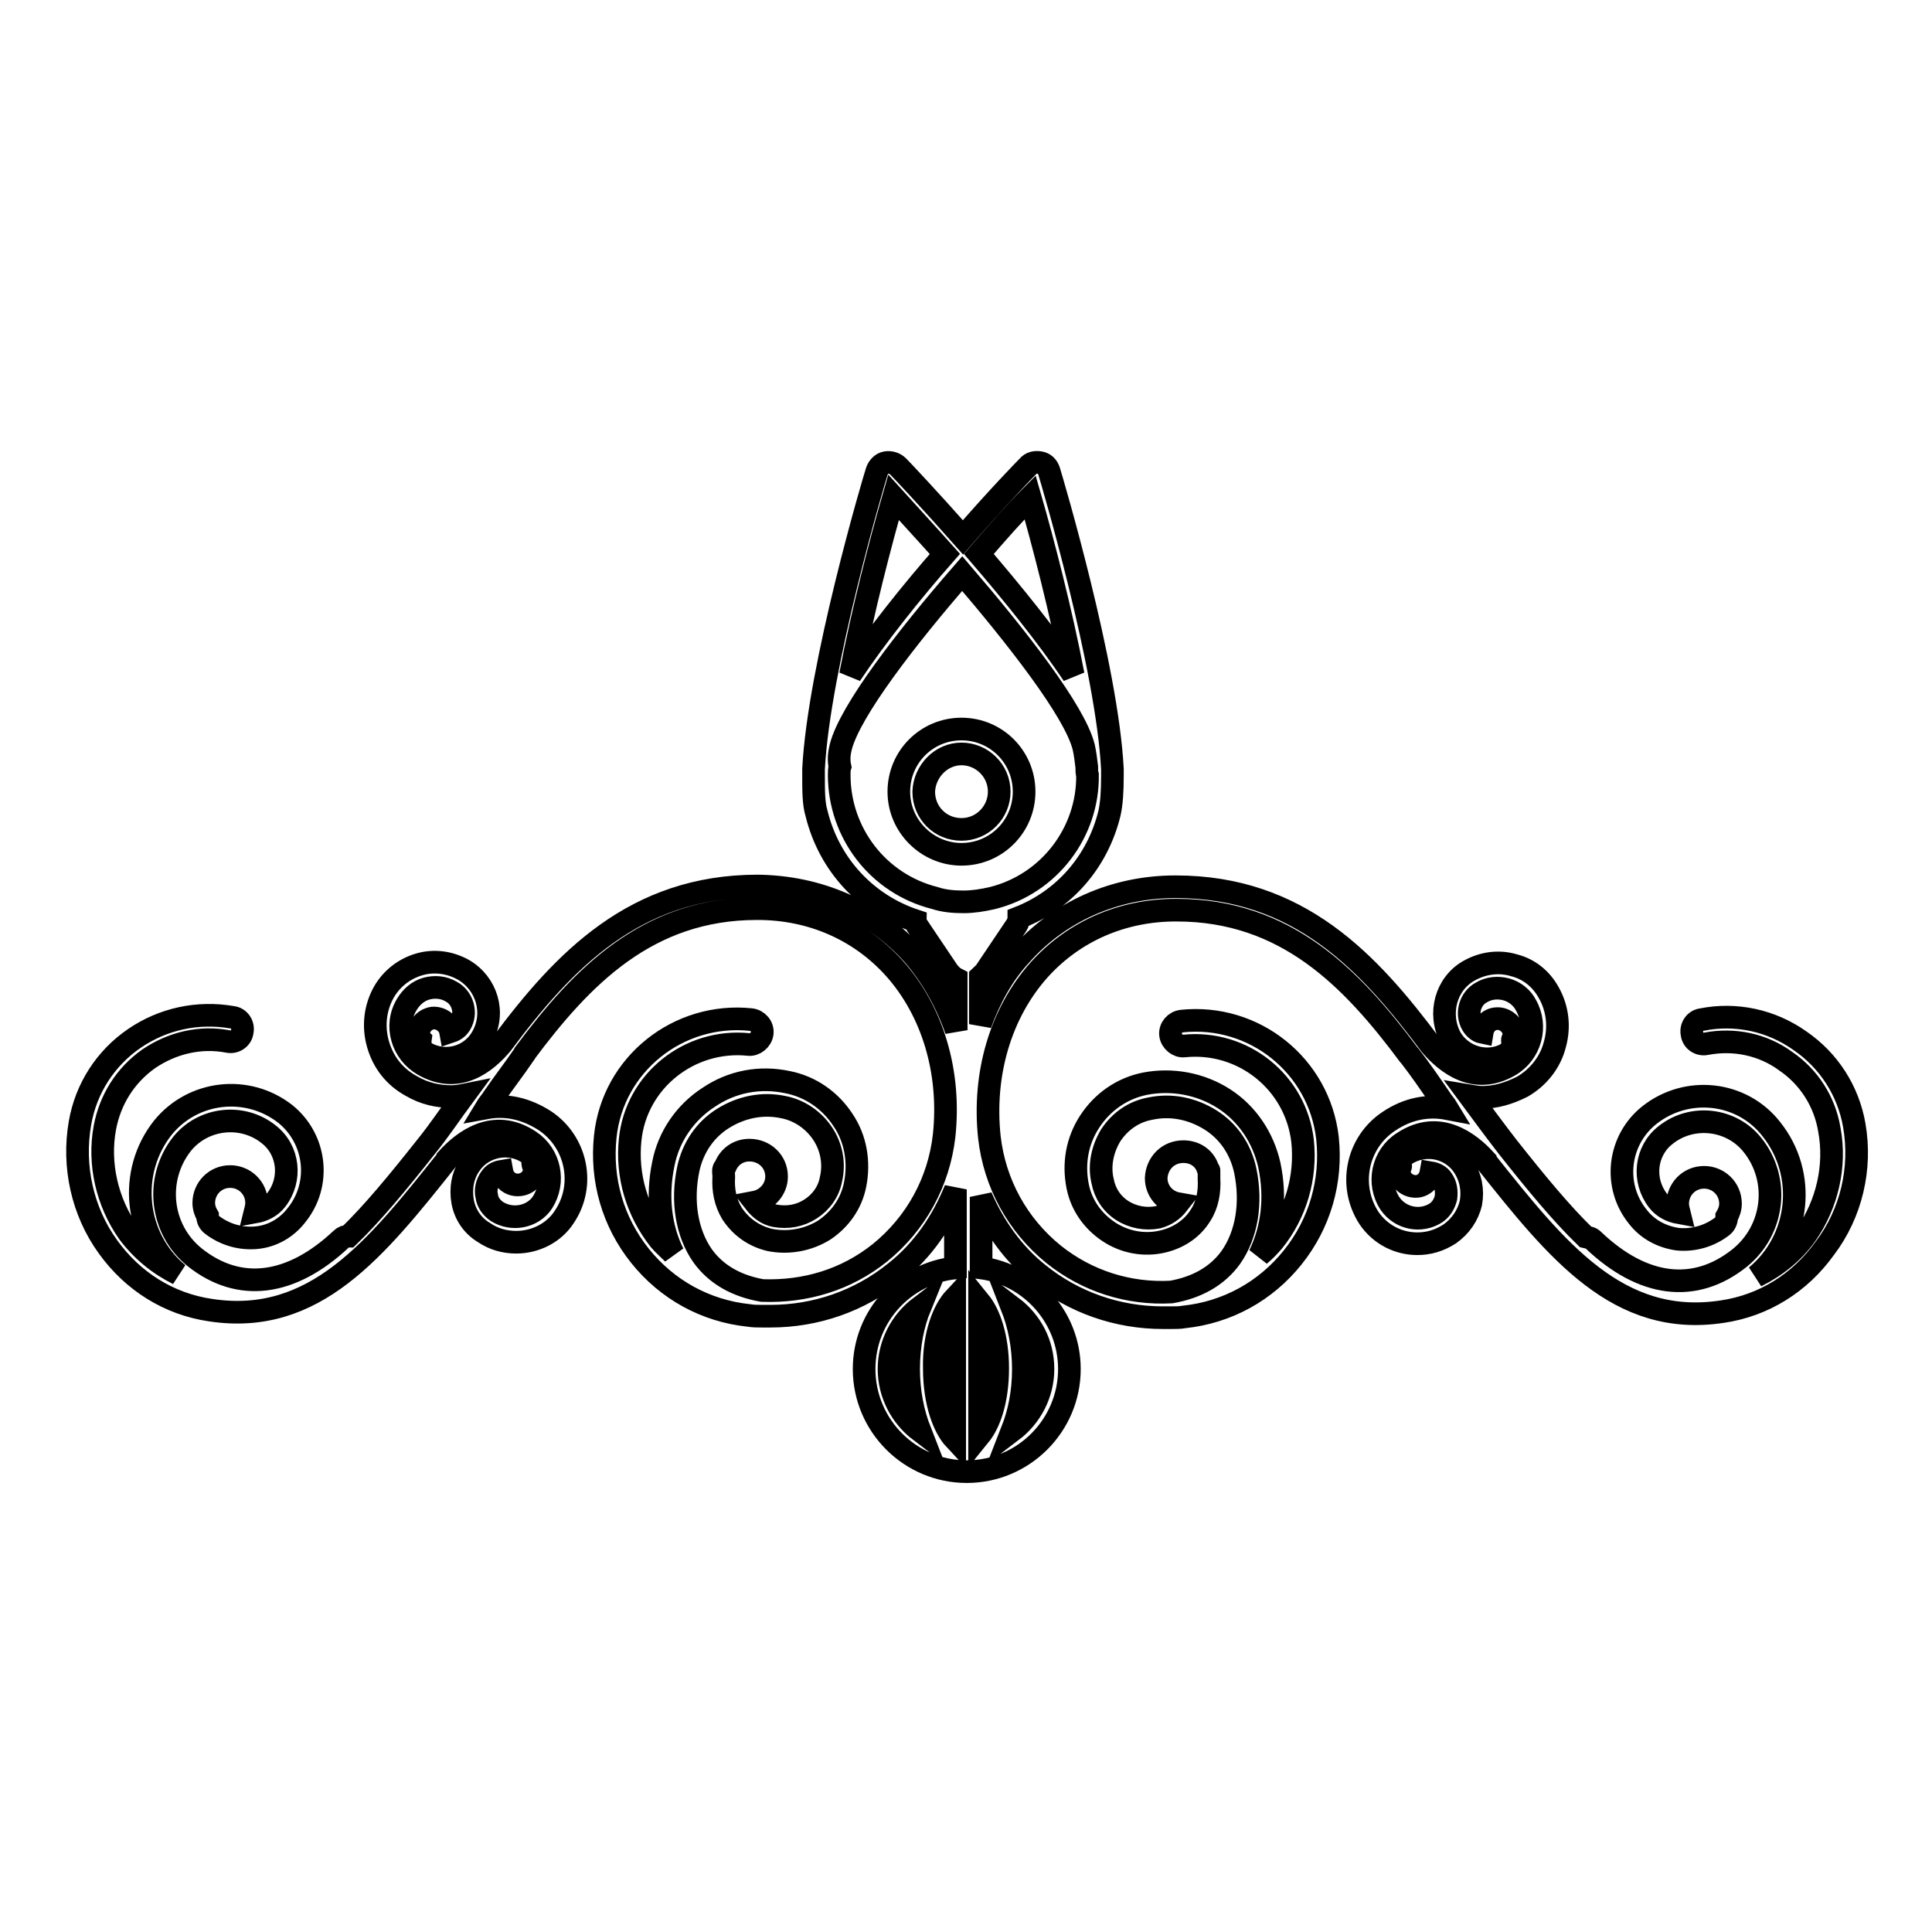 <?xml version="1.0" encoding="utf-8"?>
<!-- Svg Vector Icons : http://www.onlinewebfonts.com/icon -->
<!DOCTYPE svg PUBLIC "-//W3C//DTD SVG 1.1//EN" "http://www.w3.org/Graphics/SVG/1.1/DTD/svg11.dtd">
<svg version="1.1" xmlns="http://www.w3.org/2000/svg" xmlns:xlink="http://www.w3.org/1999/xlink" x="0px" y="0px" viewBox="0 0 256 256" enable-background="new 0 0 256 256" xml:space="preserve">
<g><g><g><g><path stroke-width="3" fill-opacity="0" stroke="#000000"  d="M245.7,149.1c-0.8-4.6-3.4-8.6-7.2-11.2c-3.8-2.7-8.5-3.7-13-2.8c-0.9,0.1-1.5,1-1.3,1.9c0.1,0.9,1,1.5,1.9,1.3c3.7-0.7,7.5,0.1,10.5,2.3c3.1,2.1,5.2,5.4,5.8,9.1c0.9,4.8-0.3,9.9-3.1,13.9c-1.7,2.4-4,4.2-6.6,5.5c5.8-4.8,6.8-13.5,2-19.5c-3.9-5-11.2-5.8-16.2-1.8c-4.1,3.3-4.8,9.3-1.5,13.4c1.3,1.7,3.2,2.7,5.3,3c2.1,0.2,4.2-0.4,5.9-1.7c0.4-0.3,0.6-0.8,0.6-1.3c0.3-0.5,0.5-1.1,0.5-1.7c0-2-1.6-3.5-3.5-3.5c-2,0-3.5,1.6-3.5,3.5c0,0.4,0.1,0.8,0.2,1.2c-1.1-0.2-2.1-0.7-2.8-1.6c-2.1-2.7-1.7-6.6,1-8.7c3.5-2.8,8.7-2.2,11.5,1.3c3.7,4.6,2.9,11.3-1.7,15c-5.9,4.7-12.8,3.9-19.4-2.4c-0.3-0.3-0.6-0.3-1-0.4c-3.2-3.1-6.5-7.1-10.3-11.9c-1.7-2.2-3.4-4.5-5.1-6.8c0.6,0.1,1.1,0.2,1.7,0.2c1.8,0,3.5-0.5,5.3-1.4c2.1-1.2,3.7-3.2,4.3-5.5c0.7-2.4,0.4-4.9-0.8-7c-1-1.8-2.6-3.1-4.6-3.6c-2-0.6-4.1-0.3-5.9,0.7c-3.1,1.7-4.2,5.7-2.5,8.9c1.5,2.6,4.9,3.6,7.5,2.1c0.6-0.4,0.8-1.1,0.7-1.8c0-0.1,0.1-0.2,0.2-0.3c0.2-1.2-0.7-2.3-1.8-2.5c-1.2-0.2-2.2,0.6-2.4,1.8c-0.5-0.1-1-0.5-1.3-1c-0.9-1.5-0.3-3.5,1.2-4.3c1-0.6,2.2-0.7,3.3-0.4c1.1,0.3,2.1,1.1,2.6,2.1c1.6,2.8,0.6,6.4-2.2,8c-4.7,2.7-8.4-0.4-10.4-2.7c-8.2-11-17.5-21-33.8-21c0,0-0.1,0-0.1,0c-8,0-15.4,3.3-20.5,9.1c-2.4,2.6-4.1,5.8-5.3,9.1v-6.3c0.2-0.2,0.5-0.4,0.7-0.7l4.1-6.1c0.2-0.3,0.3-0.7,0.3-1c5.9-2.3,10.4-7.3,12-13.8c0.3-1.3,0.4-3,0.4-5c0-0.3,0-0.6,0-0.9c-0.7-13.6-8-38.2-8.4-39.5c-0.2-0.6-0.6-1-1.2-1.1c-0.6-0.1-1.2,0-1.6,0.5c-0.4,0.4-4.1,4.2-8.6,9.4c-4.6-5.2-8.2-9-8.6-9.4c-0.4-0.4-1-0.6-1.6-0.5c-0.6,0.1-1,0.6-1.2,1.1c-0.4,1.2-7.7,25.9-8.4,39.5c0,0.3,0,0.6,0,0.9c0,2,0,3.7,0.4,5c1.7,6.9,6.7,12.1,13.1,14.2c0,0.2,0.1,0.4,0.2,0.6l4.1,6.1c0.3,0.4,0.7,0.8,1.1,1v6.8c-1.3-3.7-3.2-7.1-5.7-10c-5.2-5.8-12.5-9-20.6-9.1c-16.3,0-25.7,9.9-33.9,20.9c-2,2.4-5.7,5.5-10.4,2.8c-2.8-1.6-3.9-5.2-2.2-8c0.6-1,1.5-1.8,2.6-2.1c1.1-0.3,2.3-0.2,3.3,0.4c1.5,0.8,2.1,2.8,1.2,4.3c-0.3,0.5-0.7,0.8-1.3,1c-0.2-1.1-1.3-1.9-2.4-1.8c-1.2,0.2-2,1.3-1.8,2.5c0,0.1,0.1,0.2,0.2,0.3c-0.1,0.7,0.1,1.4,0.7,1.8c2.6,1.5,6,0.6,7.5-2.1c1.8-3.2,0.6-7.1-2.5-8.9c-1.8-1-3.9-1.3-5.9-0.7c-2,0.6-3.6,1.9-4.6,3.6c-1.2,2.1-1.5,4.6-0.8,7c0.7,2.4,2.2,4.3,4.4,5.5c1.7,1,3.5,1.4,5.3,1.4c0.6,0,1.2-0.1,1.7-0.2c-1.7,2.3-3.3,4.7-5,6.8c-3.8,4.8-7.1,8.8-10.3,11.9c-0.4,0-0.7,0.1-1,0.4c-6.6,6.2-13.5,7.1-19.4,2.4c-4.6-3.7-5.3-10.4-1.7-15c2.8-3.5,8-4.1,11.5-1.3c2.7,2.1,3.1,6,1,8.7c-0.7,0.9-1.7,1.4-2.8,1.6c0.1-0.4,0.2-0.8,0.2-1.2c0-2-1.6-3.5-3.5-3.5c-2,0-3.5,1.6-3.5,3.5c0,0.6,0.2,1.2,0.5,1.7c0,0.5,0.2,0.9,0.6,1.2c1.7,1.3,3.8,1.9,5.9,1.7c2.1-0.2,4-1.3,5.3-3c3.3-4.1,2.6-10.1-1.5-13.4c-5-3.9-12.2-3.1-16.2,1.8c-4.7,5.9-3.8,14.6,2,19.4c-2.6-1.3-4.8-3.1-6.6-5.5c-2.8-4-4-9.1-3.1-13.9c0.7-3.7,2.7-6.9,5.8-9.1c3.1-2.1,6.8-3,10.5-2.3c0.9,0.2,1.8-0.4,1.9-1.3c0.2-0.9-0.4-1.8-1.3-1.9c-4.6-0.8-9.2,0.2-13,2.8c-3.8,2.6-6.4,6.6-7.2,11.2c-1,5.7,0.3,11.7,3.7,16.4c3.3,4.6,8.1,7.6,13.6,8.4c13.8,2.1,21.9-8.1,31.3-19.9c0,0,0.1-0.1,0.1-0.2c0,0,0,0,0,0c2-2.2,6.1-5.5,10.9-2.3c2.7,1.8,3.4,5.4,1.7,8.1c-1.3,2-4.1,2.5-6.1,1.2c-0.7-0.5-1.2-1.2-1.3-2c-0.2-0.8,0-1.7,0.5-2.4c0.4-0.6,0.9-0.8,1.5-0.9c0.2,1.1,1.1,1.9,2.3,1.8c1.2-0.1,2.1-1.1,2-2.3c0-0.2-0.2-0.3-0.2-0.4c0-0.6-0.1-1.2-0.6-1.5c-2.5-1.7-6-1-7.7,1.5c-1,1.4-1.3,3.2-1,4.9c0.3,1.7,1.3,3.2,2.8,4.1c1.3,0.9,2.8,1.3,4.3,1.3c2.5,0,5-1.2,6.4-3.4c2.8-4.2,1.6-9.9-2.6-12.7c-2.5-1.6-5.1-2.2-7.8-1.7c0.3-0.5,0.7-0.9,1-1.4c1.3-1.9,2.7-3.7,4-5.6c0-0.1,0.1-0.1,0.1-0.2c0,0,0,0,0,0c7.6-10.2,16.3-19.2,30.8-19.2c0,0,0.1,0,0.1,0c7.1,0,13.5,2.8,18.1,7.9c5.1,5.7,7.5,13.8,6.6,22.2c-0.7,6.1-3.7,11.6-8.5,15.5c-4.5,3.6-9.9,5.2-15.6,5c-3.4-0.6-6.1-2.1-7.9-4.6c-2.1-3-2.8-7.2-1.9-11.5c0.6-2.8,2.2-5.2,4.6-6.7c2.4-1.5,5.2-2.1,8-1.5c2.1,0.4,4,1.7,5.2,3.5c1.2,1.8,1.6,4,1.1,6.1c-0.3,1.6-1.3,3-2.7,3.9c-1.4,0.9-3,1.2-4.7,0.9c-1.1-0.2-2-0.9-2.7-1.8c1.6-0.3,2.9-1.7,2.9-3.4c0-2-1.6-3.5-3.6-3.5c-1.5,0-2.7,0.9-3.2,2.2c0,0.1-0.2,0.2-0.2,0.3c-0.1,0.3,0,0.6,0,0.9c0,0,0,0.1,0,0.1c0,0,0,0.1,0,0.1c-0.1,1.7,0.2,3.3,1.1,4.8c1.2,1.8,2.9,3,5,3.5c2.5,0.5,5.1,0,7.2-1.3c2.1-1.4,3.6-3.5,4.1-6c0.6-3,0.1-6.1-1.6-8.6c-1.7-2.6-4.3-4.4-7.3-5c-3.7-0.8-7.4-0.1-10.5,2c-3.1,2-5.3,5.2-6,8.8c-0.9,4.3-0.4,8.5,1.3,11.9c-0.6-0.6-1.3-1.2-1.8-1.8c-3-3.8-4.4-8.5-3.9-13.3c0.8-7.8,7.9-13.4,15.7-12.6c0.8,0.1,1.7-0.6,1.8-1.5c0.1-0.9-0.6-1.7-1.5-1.8c-9.6-1-18.3,5.9-19.3,15.5c-0.6,5.7,1,11.3,4.6,15.8c3.6,4.5,8.7,7.3,14.4,7.9c0.6,0.1,1.2,0.1,1.7,0.1c0.1,0,0.1,0,0.3,0c0.1,0,0.1,0,0.2,0s0.1,0,0.1,0c0.2,0,0.4,0,0.6,0c6,0,11.8-2,16.5-5.8c3.7-2.9,6.3-6.8,8-11V168c-6.8,0.7-12.1,6.4-12.1,13.4c0,7.5,6.1,13.6,13.6,13.6c7.5,0,13.6-6.1,13.6-13.6c0-6.8-5.1-12.5-11.7-13.4v-9.4c1.7,3.9,4.2,7.5,7.6,10.2c4.7,3.8,10.5,5.8,16.5,5.8c0.2,0,0.4,0,0.6,0c0,0,0,0,0.1,0c0.1,0,0.1,0,0.2,0c0.1,0,0.1,0,0.2,0c0.6,0,1.2,0,1.7-0.1c5.7-0.6,10.8-3.4,14.4-7.9c3.6-4.5,5.2-10.1,4.6-15.8c-1.1-9.6-9.7-16.5-19.3-15.5c-0.9,0.1-1.6,0.9-1.5,1.8c0.1,0.9,1,1.6,1.8,1.5c7.8-0.8,14.8,4.8,15.7,12.6c0.5,4.8-0.9,9.6-3.9,13.3c-0.6,0.7-1.2,1.3-1.8,1.8c1.7-3.5,2.2-7.6,1.3-11.9c-0.8-3.6-2.9-6.8-6-8.8c-3.1-2-6.9-2.7-10.5-2c-3,0.6-5.6,2.4-7.3,5c-1.7,2.6-2.2,5.6-1.6,8.6c0.5,2.5,2,4.6,4.1,6c2.1,1.4,4.7,1.9,7.2,1.3c2.1-0.5,3.9-1.7,5-3.5c0.9-1.4,1.2-3.1,1.1-4.8c0,0,0-0.1,0-0.1c0-0.1,0-0.1,0-0.1c0-0.3,0-0.6,0-0.9c0-0.1-0.2-0.2-0.2-0.4c-0.5-1.3-1.7-2.1-3.2-2.1c-2,0-3.5,1.5-3.6,3.5c0,1.7,1.2,3.1,2.9,3.4c-0.7,0.9-1.6,1.5-2.7,1.8c-1.6,0.3-3.3,0-4.7-0.9c-1.4-0.9-2.3-2.3-2.6-3.9c-0.5-2.1,0-4.3,1.1-6.1c1.2-1.8,3-3.1,5.2-3.5c2.8-0.6,5.6,0,8,1.5s4,3.9,4.6,6.7c0.9,4.3,0.2,8.5-1.9,11.5c-1.8,2.5-4.5,4-7.9,4.6c-5.6,0.3-11.1-1.4-15.6-5c-4.8-3.9-7.8-9.4-8.5-15.5c-0.9-8.4,1.5-16.5,6.6-22.2c4.6-5.1,11-7.9,18.1-7.9c0,0,0.1,0,0.1,0c14.5,0,23.2,9,30.8,19.2c0,0,0,0,0,0c0,0,0.1,0.1,0.1,0.1c1.4,1.8,2.7,3.7,4,5.6c0.3,0.5,0.7,0.9,1,1.4c-2.6-0.5-5.3,0-7.8,1.7c-4.2,2.8-5.4,8.5-2.6,12.8c1.5,2.2,3.9,3.4,6.4,3.4c1.5,0,2.9-0.4,4.3-1.3c1.4-1,2.4-2.4,2.8-4.1c0.3-1.7,0-3.4-1-4.9c-1.7-2.5-5.1-3.2-7.7-1.5c-0.5,0.3-0.7,0.9-0.6,1.5c0,0.2-0.2,0.3-0.2,0.4c-0.1,1.2,0.8,2.2,2,2.3c1.1,0.1,2-0.7,2.2-1.8c0.6,0.1,1.2,0.4,1.5,0.9c0.5,0.7,0.6,1.5,0.5,2.4c-0.2,0.8-0.6,1.5-1.3,2c-2,1.3-4.7,0.8-6.1-1.2c-1.8-2.7-1-6.4,1.7-8.1c4.8-3.2,8.9,0.1,10.9,2.3c0,0,0,0,0,0c0,0.1,0.1,0.1,0.1,0.2c9.4,11.8,17.5,22,31.3,19.9c5.5-0.8,10.3-3.8,13.6-8.4C245.3,160.8,246.7,154.8,245.7,149.1z M111.4,99c1.2-4.8,8.8-14.6,16.1-23c7.2,8.4,14.9,18.2,16.1,23c0.2,0.9,0.3,1.8,0.4,2.6c0,0.4,0,0.8,0.1,1.1c0.1,7.5-5,14.4-12.6,16.3c-1.3,0.3-2.6,0.5-3.8,0.5c-1.3,0-2.6-0.1-3.8-0.5l0,0c-7.6-1.9-12.7-8.7-12.7-16.3c0-0.4,0-0.8,0.1-1.1C111.1,100.7,111.2,99.8,111.4,99z M136.5,65.9c1.7,5.9,4.1,15.1,5.7,23.5c-3.4-5.1-8.2-11-12.5-16C132.2,70.5,134.5,67.9,136.5,65.9z M118.4,65.9c1.9,2.1,4.3,4.7,6.8,7.5c-4.4,5-9.1,10.9-12.5,16C114.3,81,116.7,71.8,118.4,65.9z M126.5,172v18.7c-1.4-1.5-2.7-4.8-2.7-9.4C123.7,176.8,125.1,173.5,126.5,172z M129.8,190.2v-17.7c1.3,1.6,2.4,4.7,2.4,8.8C132.2,185.6,131.1,188.6,129.8,190.2z M117.8,181.4c0-3.3,1.6-6.3,4.1-8.2c-0.9,2.2-1.5,5-1.5,8.2c0,3.1,0.6,5.9,1.5,8.2C119.4,187.7,117.8,184.7,117.8,181.4z M138.2,181.4c0,3.3-1.6,6.3-4.1,8.2c0.9-2.3,1.5-5,1.5-8.2c0-3.1-0.6-5.9-1.5-8.2C136.6,175.1,138.2,178,138.2,181.4z"/><path stroke-width="3" fill-opacity="0" stroke="#000000"  d="M127.4,113.2c4.6,0,8.3-3.7,8.3-8.3c0-4.6-3.7-8.3-8.3-8.3c-4.6,0-8.3,3.7-8.3,8.3C119.1,109.5,122.9,113.2,127.4,113.2z M127.4,99.9c2.7,0,5,2.2,5,5c0,2.7-2.2,5-5,5s-5-2.2-5-5C122.5,102.2,124.7,99.9,127.4,99.9z"/></g></g><g></g><g></g><g></g><g></g><g></g><g></g><g></g><g></g><g></g><g></g><g></g><g></g><g></g><g></g><g></g></g></g>
</svg>